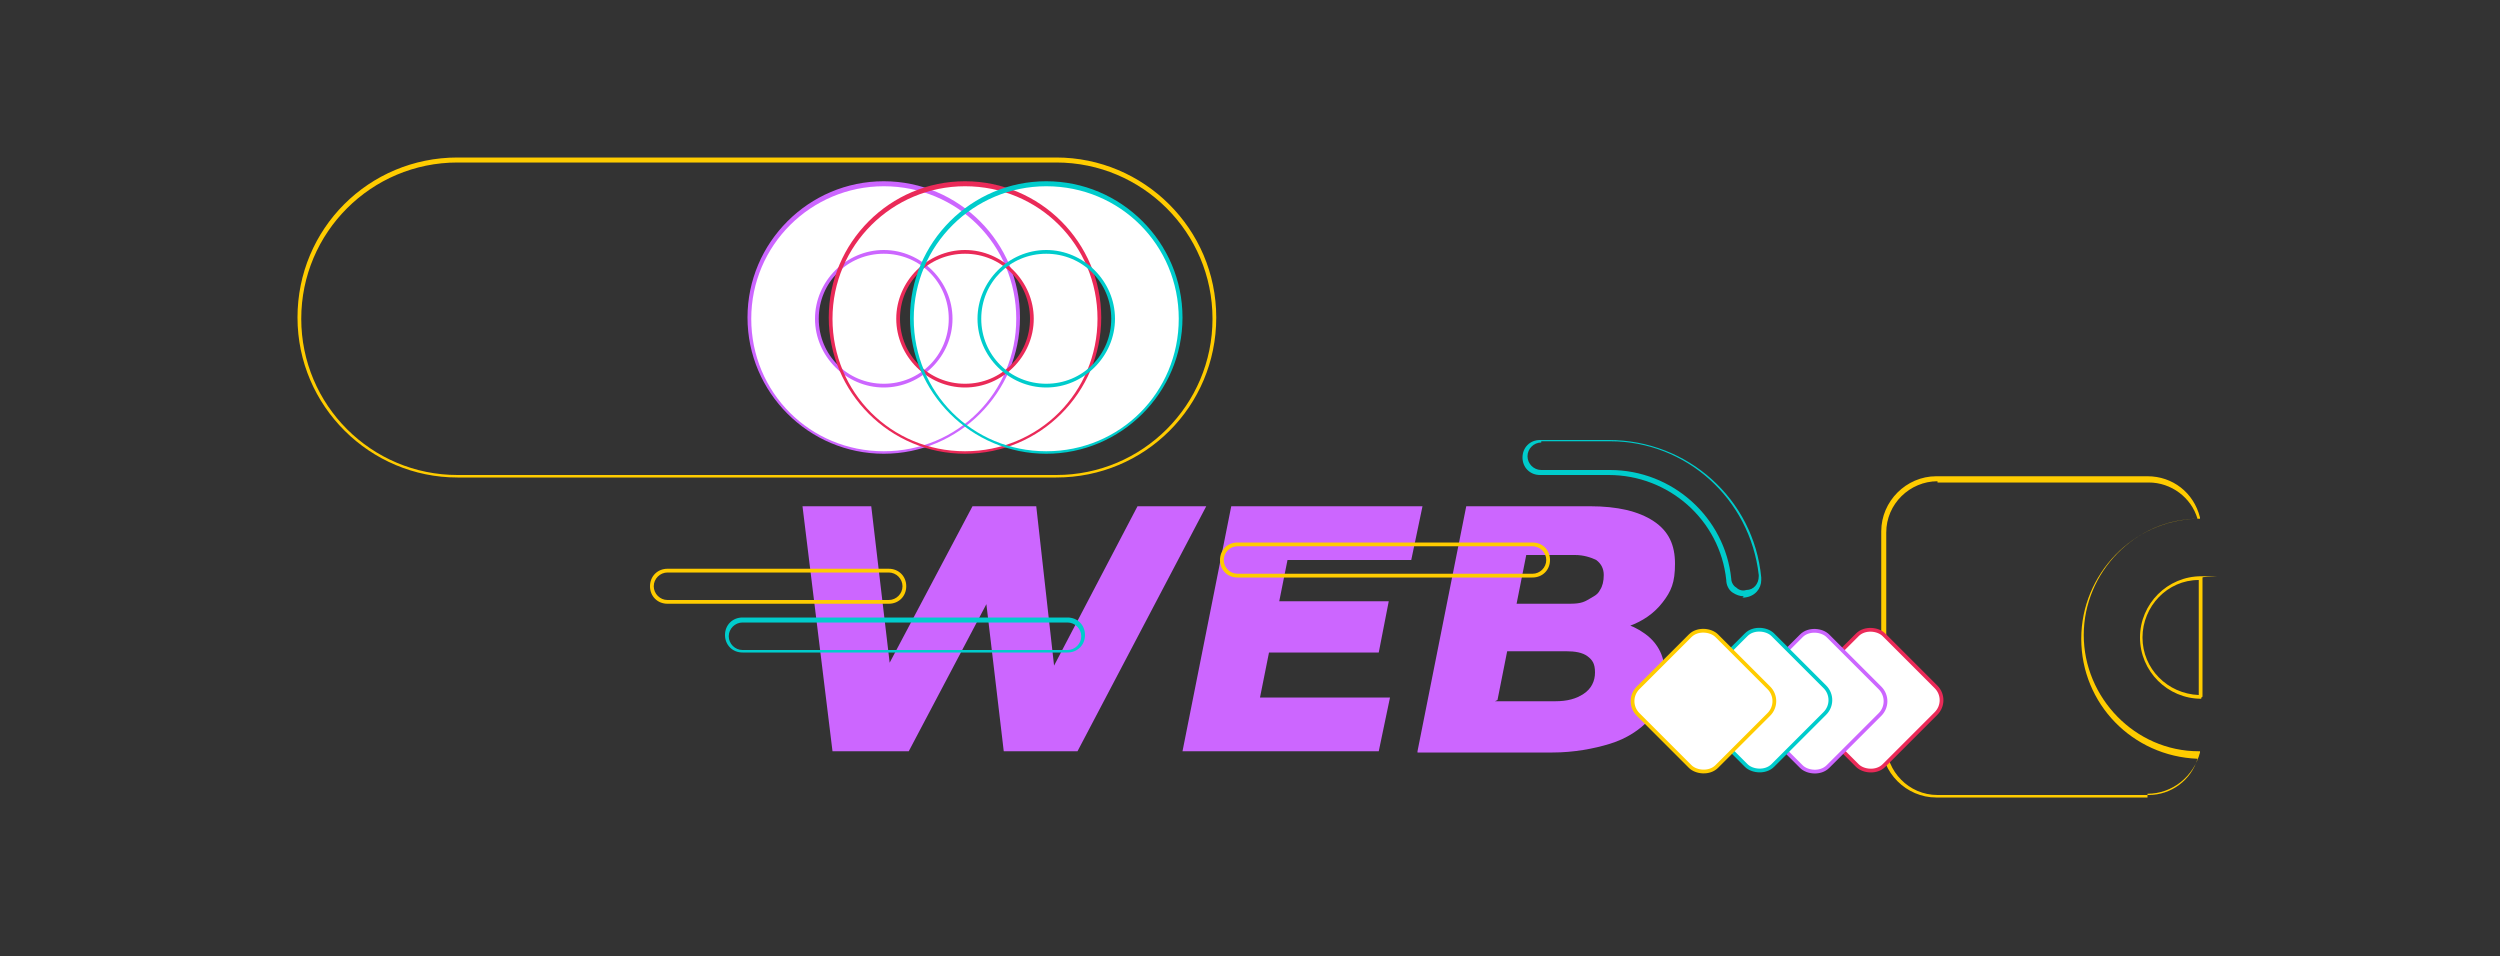 <?xml version="1.0" encoding="UTF-8"?> <svg xmlns="http://www.w3.org/2000/svg" version="1.1" viewBox="0 0 200 76.5"><rect x="0" y="0" width="200" height="76.5" fill="#333333" stroke="none"/><defs><style> .st0 { fill: #fc0; } .st1 { stroke: #0cc; } .st1, .st2, .st3, .st4, .st5 { fill: #fff; } .st1, .st2, .st4, .st5 { stroke-linecap: round; stroke-linejoin: round; stroke-width: .3px; } .st6 { isolation: isolate; } .st2 { stroke: #c6f; } .st7 { mix-blend-mode: multiply; } .st8 { fill: #c6f; } .st4 { stroke: #ea2a58; } .st5 { stroke: #fc0; } .st9 { fill: #ea2a58; } .st10 { fill: #0cc; } </style></defs><g class="st6"><g id="Capa_1"><g><g><path class="st0" d="M176.1,55.9c-2.7,0-4.9-2.2-4.9-4.9s2.2-4.9,4.9-4.9.1,0,.1.1v9.5c0,0,0,.1-.1.1ZM175.9,46.4c-2.5,0-4.5,2.1-4.5,4.6s2,4.5,4.5,4.6v-9.2Z"></path><path class="st0" d="M171.8,63.8h-16.9c-2.4,0-4.4-2-4.4-4.4v-16.9c0-2.4,2-4.4,4.4-4.4h16.9c2,0,3.7,1.3,4.2,3.3,0,0,0,0,0,.1,0,0,0,0-.1,0-5.1,0-9.2,4.3-9.2,9.3s4.1,9.3,9.2,9.3c0,0,0,0,.1,0,0,0,0,0,0,.1-.5,1.9-2.2,3.3-4.2,3.3ZM155,38.5c-2.2,0-4.1,1.8-4.1,4.1v16.9c0,2.2,1.8,4.1,4.1,4.1h16.9c1.8,0,3.4-1.2,3.9-2.9-5.2-.2-9.3-4.4-9.3-9.6s4.2-9.5,9.3-9.6c-.5-1.7-2.1-2.9-3.9-2.9h-16.9Z"></path></g><path class="st0" d="M84.5,38.2h-47.9c-7,0-12.8-5.7-12.8-12.8s5.7-12.8,12.8-12.8h47.9c7,0,12.8,5.7,12.8,12.8s-5.7,12.8-12.8,12.8ZM36.6,13c-6.9,0-12.5,5.6-12.5,12.5s5.6,12.5,12.5,12.5h47.9c6.9,0,12.5-5.6,12.5-12.5s-5.6-12.5-12.5-12.5h-47.9Z"></path><g><path class="st3" d="M83.7,36.2c5.9,0,10.7-4.8,10.7-10.7s-4.8-10.7-10.7-10.7-10.7,4.8-10.7,10.7,4.8,10.7,10.7,10.7ZM83.7,20.1c3,0,5.4,2.4,5.4,5.4s-2.4,5.4-5.4,5.4-5.4-2.4-5.4-5.4,2.4-5.4,5.4-5.4Z"></path><path class="st3" d="M77.2,36.2c5.9,0,10.7-4.8,10.7-10.7s-4.8-10.7-10.7-10.7-10.7,4.8-10.7,10.7,4.8,10.7,10.7,10.7ZM77.2,20.1c3,0,5.4,2.4,5.4,5.4s-2.4,5.4-5.4,5.4-5.4-2.4-5.4-5.4,2.4-5.4,5.4-5.4Z"></path><path class="st3" d="M70.7,36.2c5.9,0,10.7-4.8,10.7-10.7s-4.8-10.7-10.7-10.7-10.7,4.8-10.7,10.7,4.8,10.7,10.7,10.7ZM70.7,20.1c3,0,5.4,2.4,5.4,5.4s-2.4,5.4-5.4,5.4-5.4-2.4-5.4-5.4,2.4-5.4,5.4-5.4Z"></path></g><g class="st7"><path class="st8" d="M70.7,36.3c-6,0-10.9-4.9-10.9-10.9s4.9-10.9,10.9-10.9,10.9,4.9,10.9,10.9-4.9,10.9-10.9,10.9ZM70.7,14.9c-5.8,0-10.6,4.7-10.6,10.6s4.7,10.6,10.6,10.6,10.6-4.7,10.6-10.6-4.7-10.6-10.6-10.6ZM70.7,31c-3,0-5.5-2.5-5.5-5.5s2.5-5.5,5.5-5.5,5.5,2.5,5.5,5.5-2.5,5.5-5.5,5.5ZM70.7,20.3c-2.9,0-5.2,2.3-5.2,5.2s2.3,5.2,5.2,5.2,5.2-2.3,5.2-5.2-2.3-5.2-5.2-5.2Z"></path></g><g class="st7"><path class="st9" d="M77.2,36.3c-6,0-10.9-4.9-10.9-10.9s4.9-10.9,10.9-10.9,10.9,4.9,10.9,10.9-4.9,10.9-10.9,10.9ZM77.2,14.9c-5.8,0-10.6,4.7-10.6,10.6s4.7,10.6,10.6,10.6,10.6-4.7,10.6-10.6-4.7-10.6-10.6-10.6ZM77.2,31c-3,0-5.5-2.5-5.5-5.5s2.5-5.5,5.5-5.5,5.5,2.5,5.5,5.5-2.5,5.5-5.5,5.5ZM77.2,20.3c-2.9,0-5.2,2.3-5.2,5.2s2.3,5.2,5.2,5.2,5.2-2.3,5.2-5.2-2.3-5.2-5.2-5.2Z"></path></g><g class="st7"><path class="st10" d="M83.7,36.3c-6,0-10.9-4.9-10.9-10.9s4.9-10.9,10.9-10.9,10.9,4.9,10.9,10.9-4.9,10.9-10.9,10.9ZM83.7,14.9c-5.8,0-10.6,4.7-10.6,10.6s4.7,10.6,10.6,10.6,10.6-4.7,10.6-10.6-4.7-10.6-10.6-10.6ZM83.7,31c-3,0-5.5-2.5-5.5-5.5s2.5-5.5,5.5-5.5,5.5,2.5,5.5,5.5-2.5,5.5-5.5,5.5ZM83.7,20.3c-2.9,0-5.2,2.3-5.2,5.2s2.3,5.2,5.2,5.2,5.2-2.3,5.2-5.2-2.3-5.2-5.2-5.2Z"></path></g><g><path class="st8" d="M66.6,60.1l-2.4-19.6h5.5l2,17h-2.9l9-17h5.1l1.9,17h-2.7l8.9-17h5.5l-10.3,19.6h-5.9l-1.7-14.4h1.7l-7.6,14.4h-6Z"></path><path class="st8" d="M100.9,55.8h10.3l-.9,4.3h-15.7l3.9-19.6h15.3l-.9,4.3h-9.9l-2.2,11ZM102,48.1h9.1l-.8,4.1h-9.1l.8-4.1Z"></path><path class="st8" d="M113.4,60.1l3.9-19.6h9.9c2.2,0,3.9.4,5.1,1.2,1.2.8,1.7,1.9,1.7,3.4s-.3,2.2-1,3.1-1.6,1.5-2.7,1.9c-1.1.4-2.4.7-3.8.7l.8-1.3c1.8,0,3.2.4,4.3,1.2,1.1.8,1.6,1.9,1.6,3.3s-.4,2.6-1.2,3.5c-.8.9-1.9,1.6-3.2,2s-2.9.7-4.6.7h-10.8ZM119.6,56.1h4.8c1,0,1.7-.2,2.3-.6.6-.4.9-1,.9-1.7s-.2-1-.6-1.3-1-.4-1.7-.4h-5.3l.8-3.8h4.5c.7,0,1.2,0,1.7-.3s.8-.4,1-.8c.2-.3.3-.7.3-1.2s-.2-.9-.6-1.2c-.4-.2-1-.4-1.7-.4h-3.9l-2.3,11.6Z"></path></g><path class="st10" d="M85.4,52.2h-26c-.8,0-1.4-.6-1.4-1.4s.6-1.4,1.4-1.4h26c.8,0,1.4.6,1.4,1.4s-.6,1.4-1.4,1.4ZM59.4,49.8c-.6,0-1.1.5-1.1,1.1s.5,1.1,1.1,1.1h26c.6,0,1.1-.5,1.1-1.1s-.5-1.1-1.1-1.1h-26Z"></path><path class="st0" d="M71.1,48.3h-17.7c-.8,0-1.4-.6-1.4-1.4s.6-1.4,1.4-1.4h17.7c.8,0,1.4.6,1.4,1.4s-.6,1.4-1.4,1.4ZM53.4,45.8c-.6,0-1.1.5-1.1,1.1s.5,1.1,1.1,1.1h17.7c.6,0,1.1-.5,1.1-1.1s-.5-1.1-1.1-1.1h-17.7Z"></path><path class="st10" d="M139.5,47.7c-.3,0-.6-.1-.9-.3-.3-.2-.5-.6-.5-1-.5-4.8-4.6-8.4-9.4-8.4h-5.5c-.8,0-1.4-.6-1.4-1.4s.6-1.4,1.4-1.4h5.5c6.3,0,11.6,4.7,12.2,11,0,0,0,.1,0,.2,0,.7-.5,1.3-1.3,1.4,0,0-.1,0-.2,0ZM123.3,35.4c-.6,0-1.1.5-1.1,1.1s.5,1.1,1.1,1.1h5.5c5,0,9.2,3.8,9.7,8.7,0,.3.2.6.4.7.2.2.5.3.8.2.6,0,1-.5,1-1.1s0,0,0-.1c-.7-6.1-5.8-10.7-11.9-10.7h-5.5Z"></path><path class="st0" d="M122.6,46.2h-23.6c-.8,0-1.4-.6-1.4-1.4s.6-1.4,1.4-1.4h23.6c.8,0,1.4.6,1.4,1.4s-.6,1.4-1.4,1.4ZM99,43.7c-.6,0-1.1.5-1.1,1.1s.5,1.1,1.1,1.1h23.6c.6,0,1.1-.5,1.1-1.1s-.5-1.1-1.1-1.1h-23.6Z"></path><rect class="st4" x="145.2" y="51.6" width="8.9" height="8.9" rx="1.5" ry="1.5" transform="translate(4.2 122.2) rotate(-45)"></rect><rect class="st2" x="140.7" y="51.6" width="8.9" height="8.9" rx="1.5" ry="1.5" transform="translate(2.9 119.1) rotate(-45)"></rect><rect class="st1" x="136.3" y="51.6" width="8.9" height="8.9" rx="1.5" ry="1.5" transform="translate(1.6 115.9) rotate(-45)"></rect><rect class="st5" x="131.8" y="51.6" width="8.9" height="8.9" rx="1.5" ry="1.5" transform="translate(.3 112.8) rotate(-45)"></rect></g></g></g></svg> 